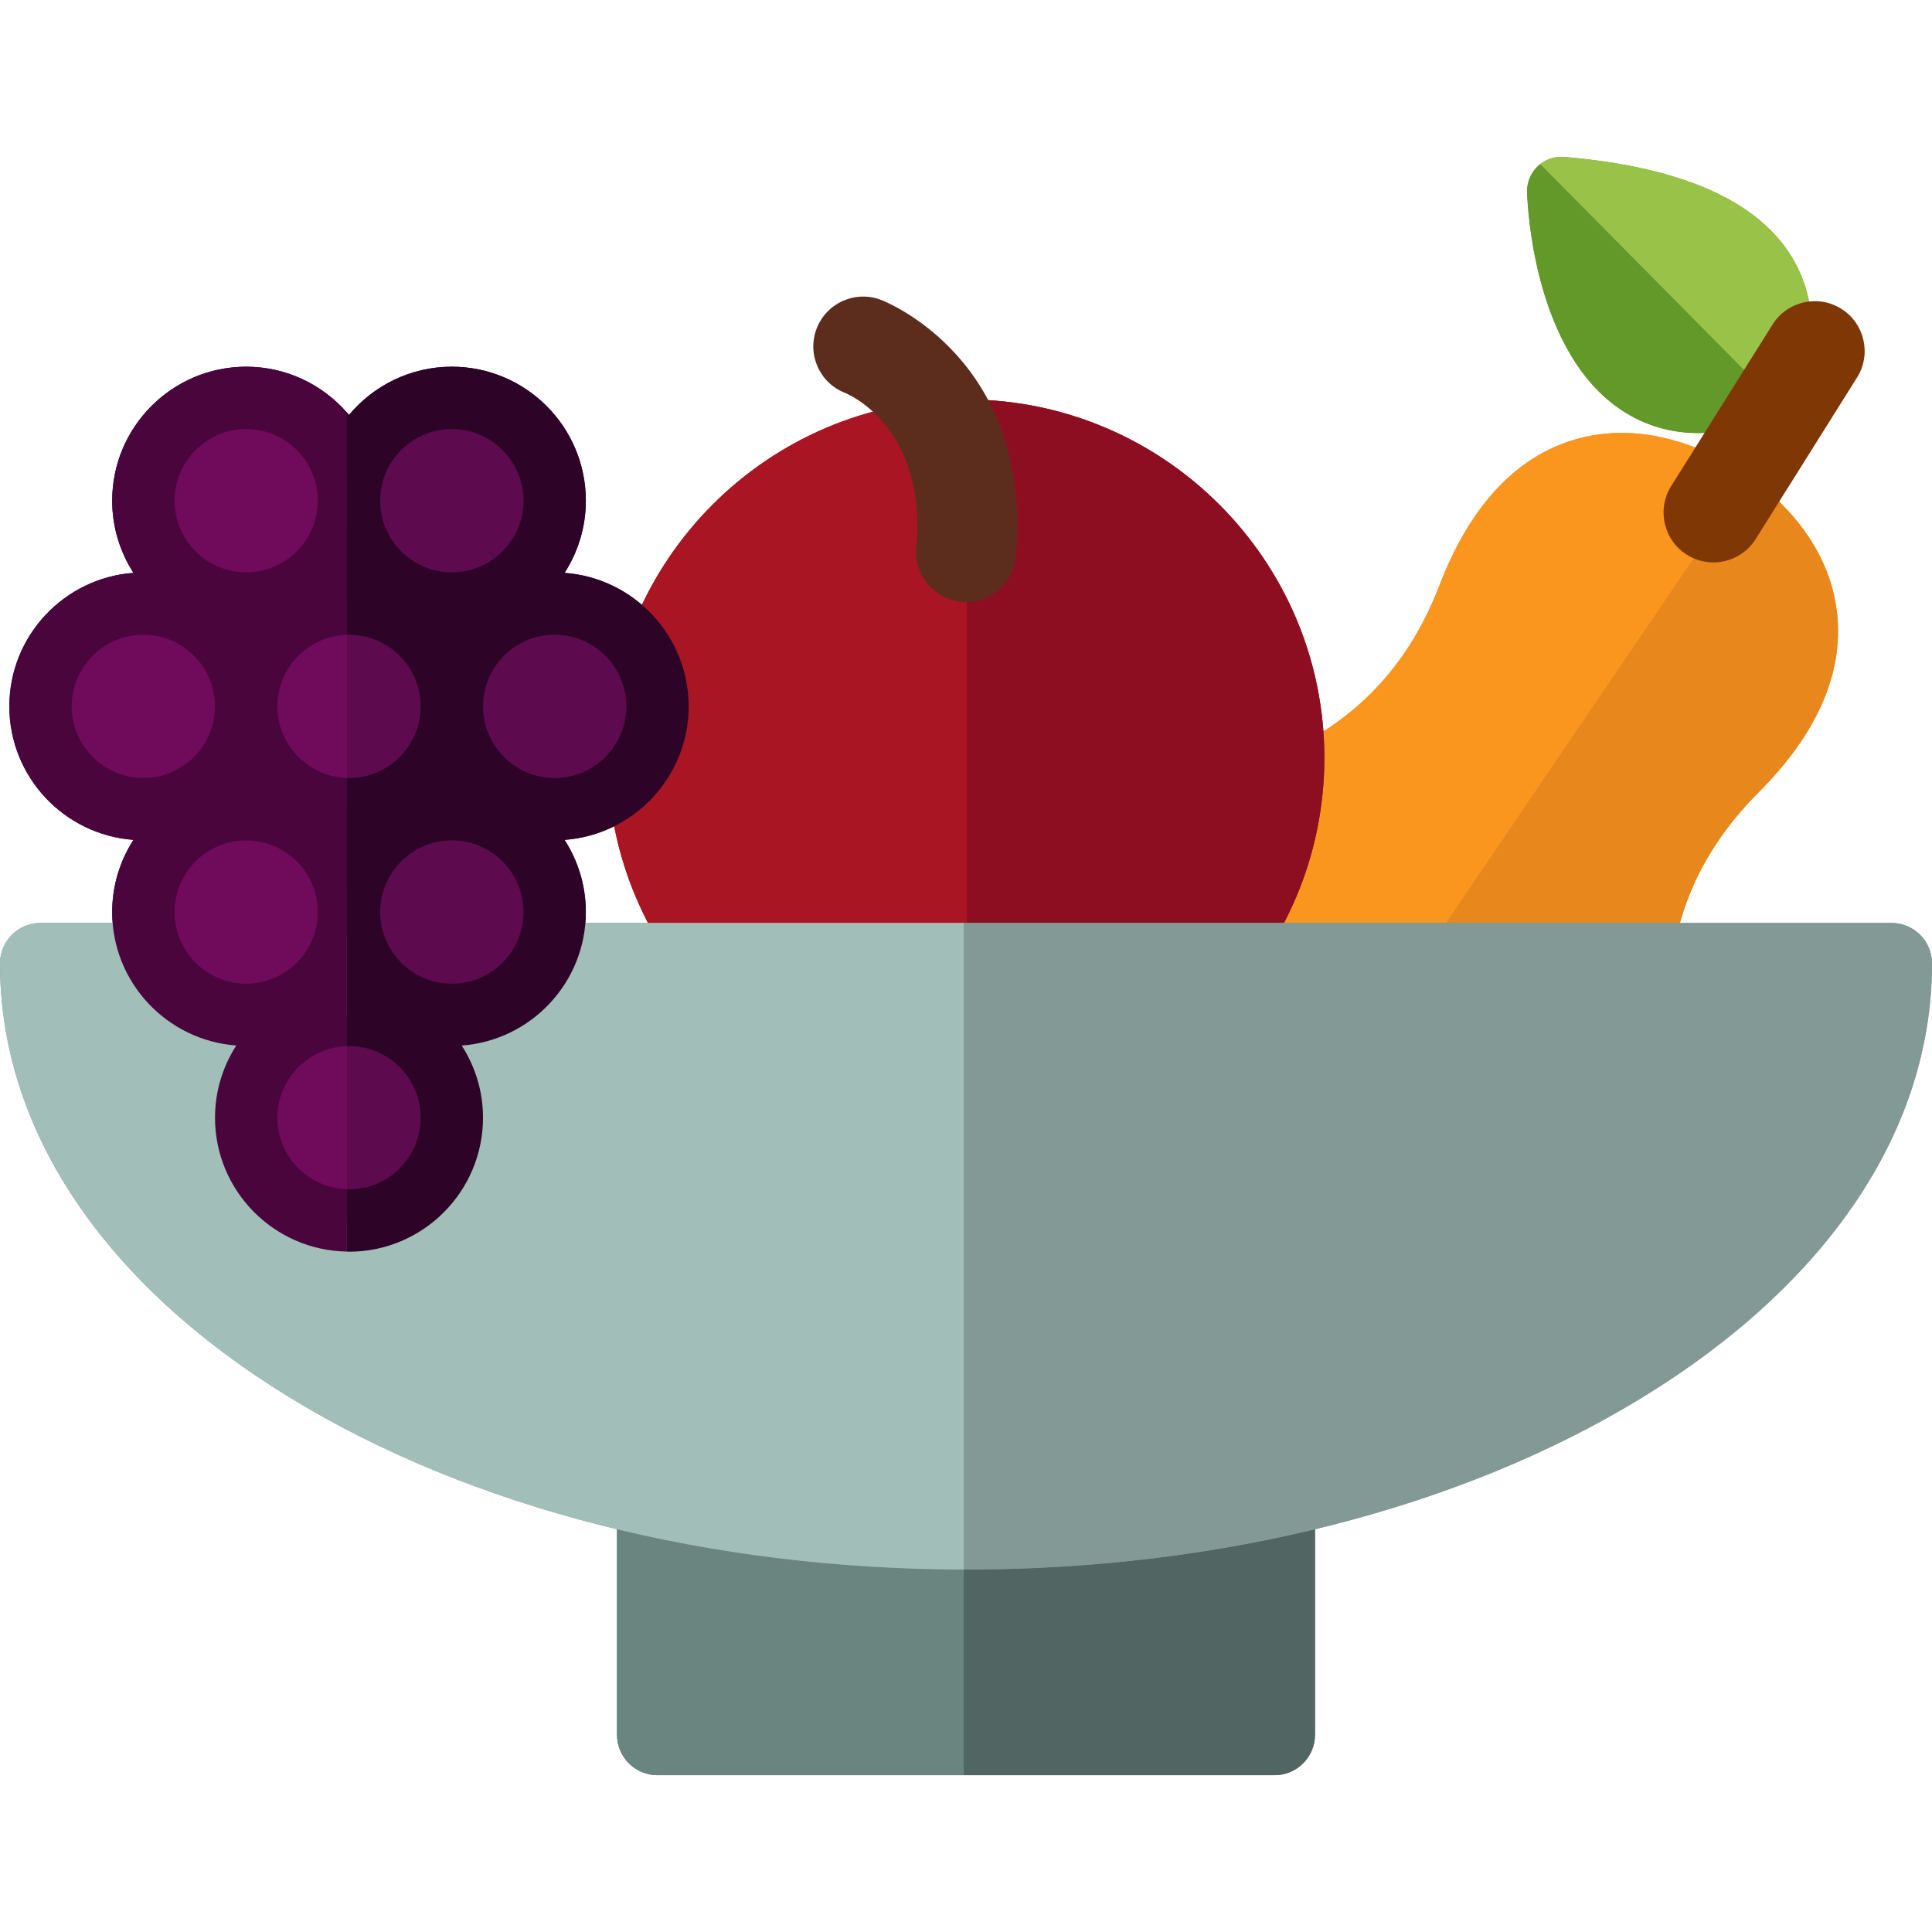 <svg xmlns="http://www.w3.org/2000/svg" xmlns:xlink="http://www.w3.org/1999/xlink" height="800px" width="800px" id="Layer_1" viewBox="0 0 297 297" xml:space="preserve"><g>	<path style="fill:#2D0327;" d="M105.867,108.587c0-10.845-8.43-19.738-19.079-20.521c2.06-3.206,3.271-7.008,3.271-11.095  c0-11.358-9.24-20.598-20.598-20.598c-6.346,0-12.027,2.888-15.808,7.414c-0.103-0.124-0.213-0.241-0.319-0.362  c-3.778-4.315-9.316-7.052-15.489-7.052c-11.358,0-20.598,9.24-20.598,20.598c0,4.086,1.211,7.888,3.271,11.095  c-10.65,0.782-19.08,9.675-19.08,20.521s8.43,19.738,19.079,20.521c-2.06,3.206-3.271,7.008-3.271,11.095  c0,10.845,8.43,19.738,19.079,20.521c-2.06,3.206-3.271,7.008-3.271,11.095c0,11.251,9.069,20.409,20.279,20.582  c0.107,0.002,0.211,0.016,0.319,0.016c11.358,0,20.598-9.24,20.598-20.598c0-4.086-1.211-7.888-3.271-11.095  c10.649-0.783,19.079-9.676,19.079-20.521c0-4.086-1.211-7.888-3.271-11.095C97.437,128.325,105.867,119.432,105.867,108.587z   M69.461,65.953c6.075,0,11.018,4.943,11.018,11.018s-4.943,11.018-11.018,11.018s-11.018-4.943-11.018-11.018  S63.386,65.953,69.461,65.953z M53.334,97.585c0.107-0.003,0.211-0.016,0.319-0.016c6.075,0,11.018,4.943,11.018,11.018  s-4.943,11.018-11.018,11.018c-0.108,0-0.212-0.013-0.319-0.016c-5.927-0.171-10.699-5.034-10.699-11.002  C42.635,102.619,47.407,97.756,53.334,97.585z M37.844,65.953c6.075,0,11.018,4.943,11.018,11.018s-4.943,11.018-11.018,11.018  s-11.018-4.943-11.018-11.018S31.77,65.953,37.844,65.953z M22.036,119.604c-6.075,0-11.018-4.943-11.018-11.018  s4.943-11.018,11.018-11.018s11.018,4.943,11.018,11.018S28.111,119.604,22.036,119.604z M37.844,151.221  c-6.075,0-11.018-4.943-11.018-11.018c0-6.075,4.943-11.018,11.018-11.018s11.018,4.943,11.018,11.018  S43.919,151.221,37.844,151.221z M53.653,182.837c-0.108,0-0.212-0.013-0.319-0.016c-5.927-0.171-10.699-5.034-10.699-11.002  c0-5.967,4.772-10.831,10.699-11.002c0.107-0.003,0.211-0.016,0.319-0.016c6.075,0,11.018,4.943,11.018,11.018  C64.67,177.894,59.727,182.837,53.653,182.837z M69.461,151.221c-6.075,0-11.018-4.943-11.018-11.018  c0-6.075,4.943-11.018,11.018-11.018s11.018,4.943,11.018,11.018C80.478,146.278,75.536,151.221,69.461,151.221z M85.269,119.604  c-6.075,0-11.018-4.943-11.018-11.018s4.943-11.018,11.018-11.018s11.018,4.943,11.018,11.018S91.344,119.604,85.269,119.604z"></path>	<path style="fill:#639929;" d="M275.977,40.428c-5.013-9.241-16.959-14.727-35.506-16.306c-1.342-0.108-2.662,0.293-3.708,1.116  c-0.124,0.098-0.247,0.199-0.363,0.309c-1.091,1.034-1.689,2.484-1.643,3.987c0.077,2.513,1.14,24.804,14.669,33.615  c3.499,2.28,7.406,3.42,11.689,3.42c3.741,0,7.769-0.871,12.061-2.613c0.439-0.178,0.837-0.429,1.208-0.713  c0.592-0.453,1.097-1.014,1.454-1.68C276.072,61.122,281.539,50.683,275.977,40.428z"></path>	<path style="fill:#99C248;" d="M275.837,61.562c0.236-0.44,5.703-10.879,0.14-21.134c-5.013-9.241-16.959-14.727-35.506-16.306  c-1.342-0.108-2.662,0.293-3.707,1.116l37.62,38.004C274.974,62.79,275.479,62.228,275.837,61.562z"></path>	<path style="fill:#639929;" d="M236.763,25.239c-0.124,0.098-0.247,0.199-0.363,0.309c-1.091,1.034-1.689,2.484-1.643,3.987  c0.077,2.513,1.14,24.804,14.668,33.615c3.499,2.28,7.406,3.42,11.689,3.42c3.742,0,7.769-0.871,12.061-2.613  c0.439-0.178,0.837-0.429,1.208-0.713L236.763,25.239z"></path>	<path style="fill:#516662;" d="M195.924,228.824c-3.439,0-6.227,2.788-6.227,6.228h-41.515h-40.879  c0-3.439-2.788-6.228-6.227-6.228s-6.227,2.788-6.227,6.228v31.616c0,3.439,2.788,6.227,6.227,6.227h47.106h47.742  c3.439,0,6.227-2.788,6.227-6.227v-31.616C202.152,231.612,199.364,228.824,195.924,228.824z"></path>	<path style="fill:#6A847F;" d="M107.303,235.051c0-3.439-2.788-6.227-6.227-6.227s-6.227,2.788-6.227,6.227v31.616  c0,3.439,2.788,6.227,6.227,6.227h47.106V235.05h-40.879V235.051z"></path>	<path style="fill:#516662;" d="M195.924,228.824c-3.439,0-6.227,2.788-6.227,6.227h-41.515v37.844h47.742  c3.439,0,6.227-2.788,6.227-6.227v-31.616C202.152,231.612,199.363,228.824,195.924,228.824z"></path>	<path style="fill:#E8871C;" d="M282.412,94.359c-1.145-10.82-9.015-17.881-13.509-21.082c-0.483-0.344-0.94-0.658-1.332-0.912  c-4.039-2.622-14.673-8.312-26.135-4.591c-8.804,2.861-15.585,10.339-20.154,22.226c-5.858,15.241-16.918,24.803-33.813,29.234  c-16.002,4.198-28.895,17.81-31.355,33.102c-1.583,9.841-0.086,28.911,27.085,47.116c0.442,0.296,0.871,0.592,1.326,0.888  c14.188,9.205,25.892,12.198,35.114,12.198c9.284,0,16.053-3.033,20.307-5.814c12.962-8.479,20.14-25.798,17.454-42.117  c-2.836-17.233,1.391-31.229,12.924-42.786C279.32,112.804,283.387,103.564,282.412,94.359z"></path>	<path style="fill:#FA961E;" d="M267.571,72.365c-4.039-2.622-14.673-8.312-26.135-4.591c-8.804,2.861-15.585,10.339-20.154,22.226  c-5.858,15.241-16.918,24.803-33.813,29.234c-16.002,4.198-28.895,17.81-31.355,33.102c-1.583,9.841-0.086,28.911,27.085,47.116  l85.704-126.175C268.42,72.932,267.964,72.619,267.571,72.365z"></path>	<path style="fill:#E8871C;" d="M282.412,94.359c-1.145-10.82-9.015-17.881-13.509-21.082l-85.704,126.175  c0.442,0.296,0.871,0.592,1.326,0.888c14.188,9.205,25.892,12.198,35.114,12.198c9.284,0,16.053-3.033,20.306-5.814  c12.962-8.479,20.14-25.798,17.454-42.117c-2.836-17.233,1.391-31.229,12.924-42.786  C279.32,112.804,283.387,103.564,282.412,94.359z"></path>	<path style="fill:#8E0E21;" d="M148.661,61.406c-0.054,0-0.106-0.004-0.16-0.004c-30.376,0-55.089,24.712-55.089,55.089  s24.712,55.089,55.089,55.089c0.054,0,0.106-0.004,0.16-0.004c30.303-0.087,54.929-24.762,54.929-55.085  S178.964,61.493,148.661,61.406z"></path>	<path style="fill:#A91523;" d="M148.501,61.402c-30.376,0-55.089,24.712-55.089,55.089s24.712,55.089,55.089,55.089  c0.054,0,0.106-0.004,0.16-0.004V61.406C148.607,61.406,148.555,61.402,148.501,61.402z"></path>	<path style="fill:#8E0E21;" d="M203.59,116.491c0-30.323-24.626-54.997-54.929-55.085v110.169  C178.964,171.488,203.59,146.813,203.59,116.491z"></path>	<g>		<path style="fill:#5C2D1D;" d="M148.51,92.54c-0.232,0-0.466-0.011-0.701-0.032c-4.216-0.383-7.324-4.109-6.942-8.325   c1.693-18.69-10.802-23.723-10.928-23.772c-3.95-1.52-5.92-5.956-4.399-9.906c1.521-3.949,5.954-5.922,9.906-4.399   c0.957,0.369,23.414,9.371,20.688,39.46C155.773,89.546,152.431,92.54,148.51,92.54z"></path>	</g>	<path style="fill:#829995;" d="M290.773,141.879H148.182H6.227c-3.439,0-6.227,2.788-6.227,6.227  c0,25.476,15.858,49.197,44.651,66.793c27.761,16.964,64.517,26.326,103.531,26.376c0.106,0,0.212,0.002,0.318,0.002  c39.133,0,76.014-9.368,103.849-26.379C281.142,197.304,297,173.583,297,148.107C297,144.667,294.212,141.879,290.773,141.879z"></path>	<path style="fill:#A1BEB9;" d="M6.227,141.879c-3.439,0-6.227,2.788-6.227,6.227c0,25.476,15.858,49.197,44.651,66.793  c27.761,16.964,64.517,26.325,103.531,26.376v-99.397H6.227V141.879z"></path>	<path style="fill:#829995;" d="M290.773,141.879H148.182v99.397c0.106,0,0.212,0.002,0.318,0.002  c39.133,0,76.014-9.368,103.849-26.379C281.142,197.304,297,173.583,297,148.107C297,144.667,294.212,141.879,290.773,141.879z"></path>	<g>		<path style="fill:#7F3705;" d="M263.392,86.459c-1.392,0-2.801-0.379-4.067-1.173c-3.585-2.251-4.668-6.982-2.418-10.567   l15.584-24.83c2.25-3.585,6.982-4.666,10.567-2.418c3.585,2.251,4.668,6.982,2.418,10.567l-15.584,24.83   C268.436,85.188,265.942,86.459,263.392,86.459z"></path>	</g>	<path style="fill:#700A5A;" d="M37.844,61.162c-8.731,0-15.808,7.077-15.808,15.808s7.078,15.808,15.808,15.808  c7.644,0,14.02-5.426,15.489-12.636v-6.344C51.865,66.588,45.488,61.162,37.844,61.162z"></path>	<path style="fill:#700A5A;" d="M53.334,73.798v6.344c0.209-1.025,0.319-2.086,0.319-3.172S53.542,74.823,53.334,73.798z"></path>	<path style="fill:#5E0A4E;" d="M53.653,92.779c-0.108,0-0.212,0.014-0.319,0.016c-8.582,0.172-15.489,7.169-15.489,15.792  s6.907,15.62,15.489,15.792c0.107,0.002,0.211,0.016,0.319,0.016c8.731,0,15.808-7.077,15.808-15.808S62.383,92.779,53.653,92.779z  "></path>	<path style="fill:#700A5A;" d="M37.844,108.587c0,8.623,6.907,15.62,15.489,15.792V92.795  C44.752,92.966,37.844,99.964,37.844,108.587z"></path>	<path style="fill:#5E0A4E;" d="M53.653,92.779c-0.108,0-0.212,0.014-0.319,0.016v31.584c0.107,0.002,0.211,0.016,0.319,0.016  c8.731,0,15.808-7.077,15.808-15.808S62.383,92.779,53.653,92.779z"></path>	<circle style="fill:#5E0A4E;" cx="69.461" cy="76.97" r="15.808"></circle>	<circle style="fill:#5E0A4E;" cx="85.269" cy="108.587" r="15.808"></circle>	<path style="fill:#700A5A;" d="M37.844,124.395c-8.731,0-15.808,7.077-15.808,15.808s7.078,15.808,15.808,15.808  c7.644,0,14.02-5.426,15.489-12.636v-6.344C51.865,129.82,45.488,124.395,37.844,124.395z"></path>	<path style="fill:#700A5A;" d="M53.334,137.031v6.344c0.209-1.025,0.319-2.086,0.319-3.172  C53.653,139.116,53.542,138.056,53.334,137.031z"></path>	<circle style="fill:#5E0A4E;" cx="69.461" cy="140.203" r="15.808"></circle>	<path style="fill:#5E0A4E;" d="M53.653,156.011c-0.108,0-0.212,0.014-0.319,0.016c-8.582,0.172-15.489,7.169-15.489,15.792  s6.907,15.62,15.489,15.792c0.107,0.002,0.211,0.016,0.319,0.016c8.731,0,15.808-7.077,15.808-15.808  S62.383,156.011,53.653,156.011z"></path>	<path style="fill:#700A5A;" d="M37.844,171.819c0,8.623,6.907,15.62,15.489,15.792v-31.584  C44.752,156.199,37.844,163.196,37.844,171.819z"></path>	<path style="fill:#5E0A4E;" d="M53.653,156.011c-0.108,0-0.212,0.014-0.319,0.016v31.584c0.107,0.002,0.211,0.016,0.319,0.016  c8.731,0,15.808-7.077,15.808-15.808C69.461,163.088,62.383,156.011,53.653,156.011z"></path>	<g>		<circle style="fill:#700A5A;" cx="22.036" cy="108.587" r="15.808"></circle>		<path style="fill:#49053C;" d="M42.635,171.819c0-5.967,4.772-10.831,10.699-11.002v-41.229   c-5.927-0.171-10.699-5.034-10.699-11.002c0-5.967,4.772-10.831,10.699-11.002V63.425c-3.778-4.315-9.316-7.052-15.489-7.052   c-11.358,0-20.598,9.24-20.598,20.598c0,4.086,1.211,7.888,3.271,11.095c-10.65,0.782-19.08,9.675-19.08,20.521   s8.43,19.738,19.079,20.521c-2.06,3.206-3.271,7.008-3.271,11.095c0,10.845,8.43,19.738,19.079,20.521   c-2.06,3.206-3.271,7.008-3.271,11.095c0,11.251,9.069,20.409,20.279,20.582v-9.581C47.407,182.65,42.635,177.786,42.635,171.819z    M37.844,65.953c6.075,0,11.018,4.943,11.018,11.018s-4.943,11.018-11.018,11.018s-11.018-4.943-11.018-11.018   S31.77,65.953,37.844,65.953z M22.036,119.604c-6.075,0-11.018-4.943-11.018-11.018s4.943-11.018,11.018-11.018   s11.018,4.943,11.018,11.018S28.111,119.604,22.036,119.604z M37.844,151.221c-6.075,0-11.018-4.943-11.018-11.018   c0-6.075,4.943-11.018,11.018-11.018s11.018,4.943,11.018,11.018S43.919,151.221,37.844,151.221z"></path>		<path style="fill:#2D0327;" d="M105.867,108.587c0-10.845-8.43-19.738-19.079-20.521c2.06-3.206,3.271-7.008,3.271-11.095   c0-11.358-9.24-20.598-20.598-20.598c-6.346,0-12.027,2.888-15.808,7.414c-0.103-0.124-0.213-0.241-0.319-0.362v34.161   c0.107-0.003,0.211-0.016,0.319-0.016c6.075,0,11.018,4.943,11.018,11.018s-4.943,11.018-11.018,11.018   c-0.108,0-0.212-0.013-0.319-0.016v41.229c0.107-0.003,0.211-0.016,0.319-0.016c6.075,0,11.018,4.943,11.018,11.018   c0,6.075-4.943,11.018-11.018,11.018c-0.108,0-0.212-0.013-0.319-0.016v9.581c0.107,0.002,0.211,0.016,0.319,0.016   c11.358,0,20.598-9.24,20.598-20.598c0-4.086-1.211-7.888-3.271-11.095c10.649-0.783,19.079-9.676,19.079-20.521   c0-4.086-1.211-7.888-3.271-11.095C97.437,128.325,105.867,119.432,105.867,108.587z M58.443,76.971   c0-6.075,4.943-11.018,11.018-11.018s11.018,4.943,11.018,11.018s-4.943,11.018-11.018,11.018   C63.386,87.988,58.443,83.045,58.443,76.971z M69.461,151.221c-6.075,0-11.018-4.943-11.018-11.018   c0-6.075,4.943-11.018,11.018-11.018s11.018,4.943,11.018,11.018C80.478,146.278,75.536,151.221,69.461,151.221z M85.269,119.604   c-6.075,0-11.018-4.943-11.018-11.018s4.943-11.018,11.018-11.018s11.018,4.943,11.018,11.018S91.344,119.604,85.269,119.604z"></path>	</g></g></svg>